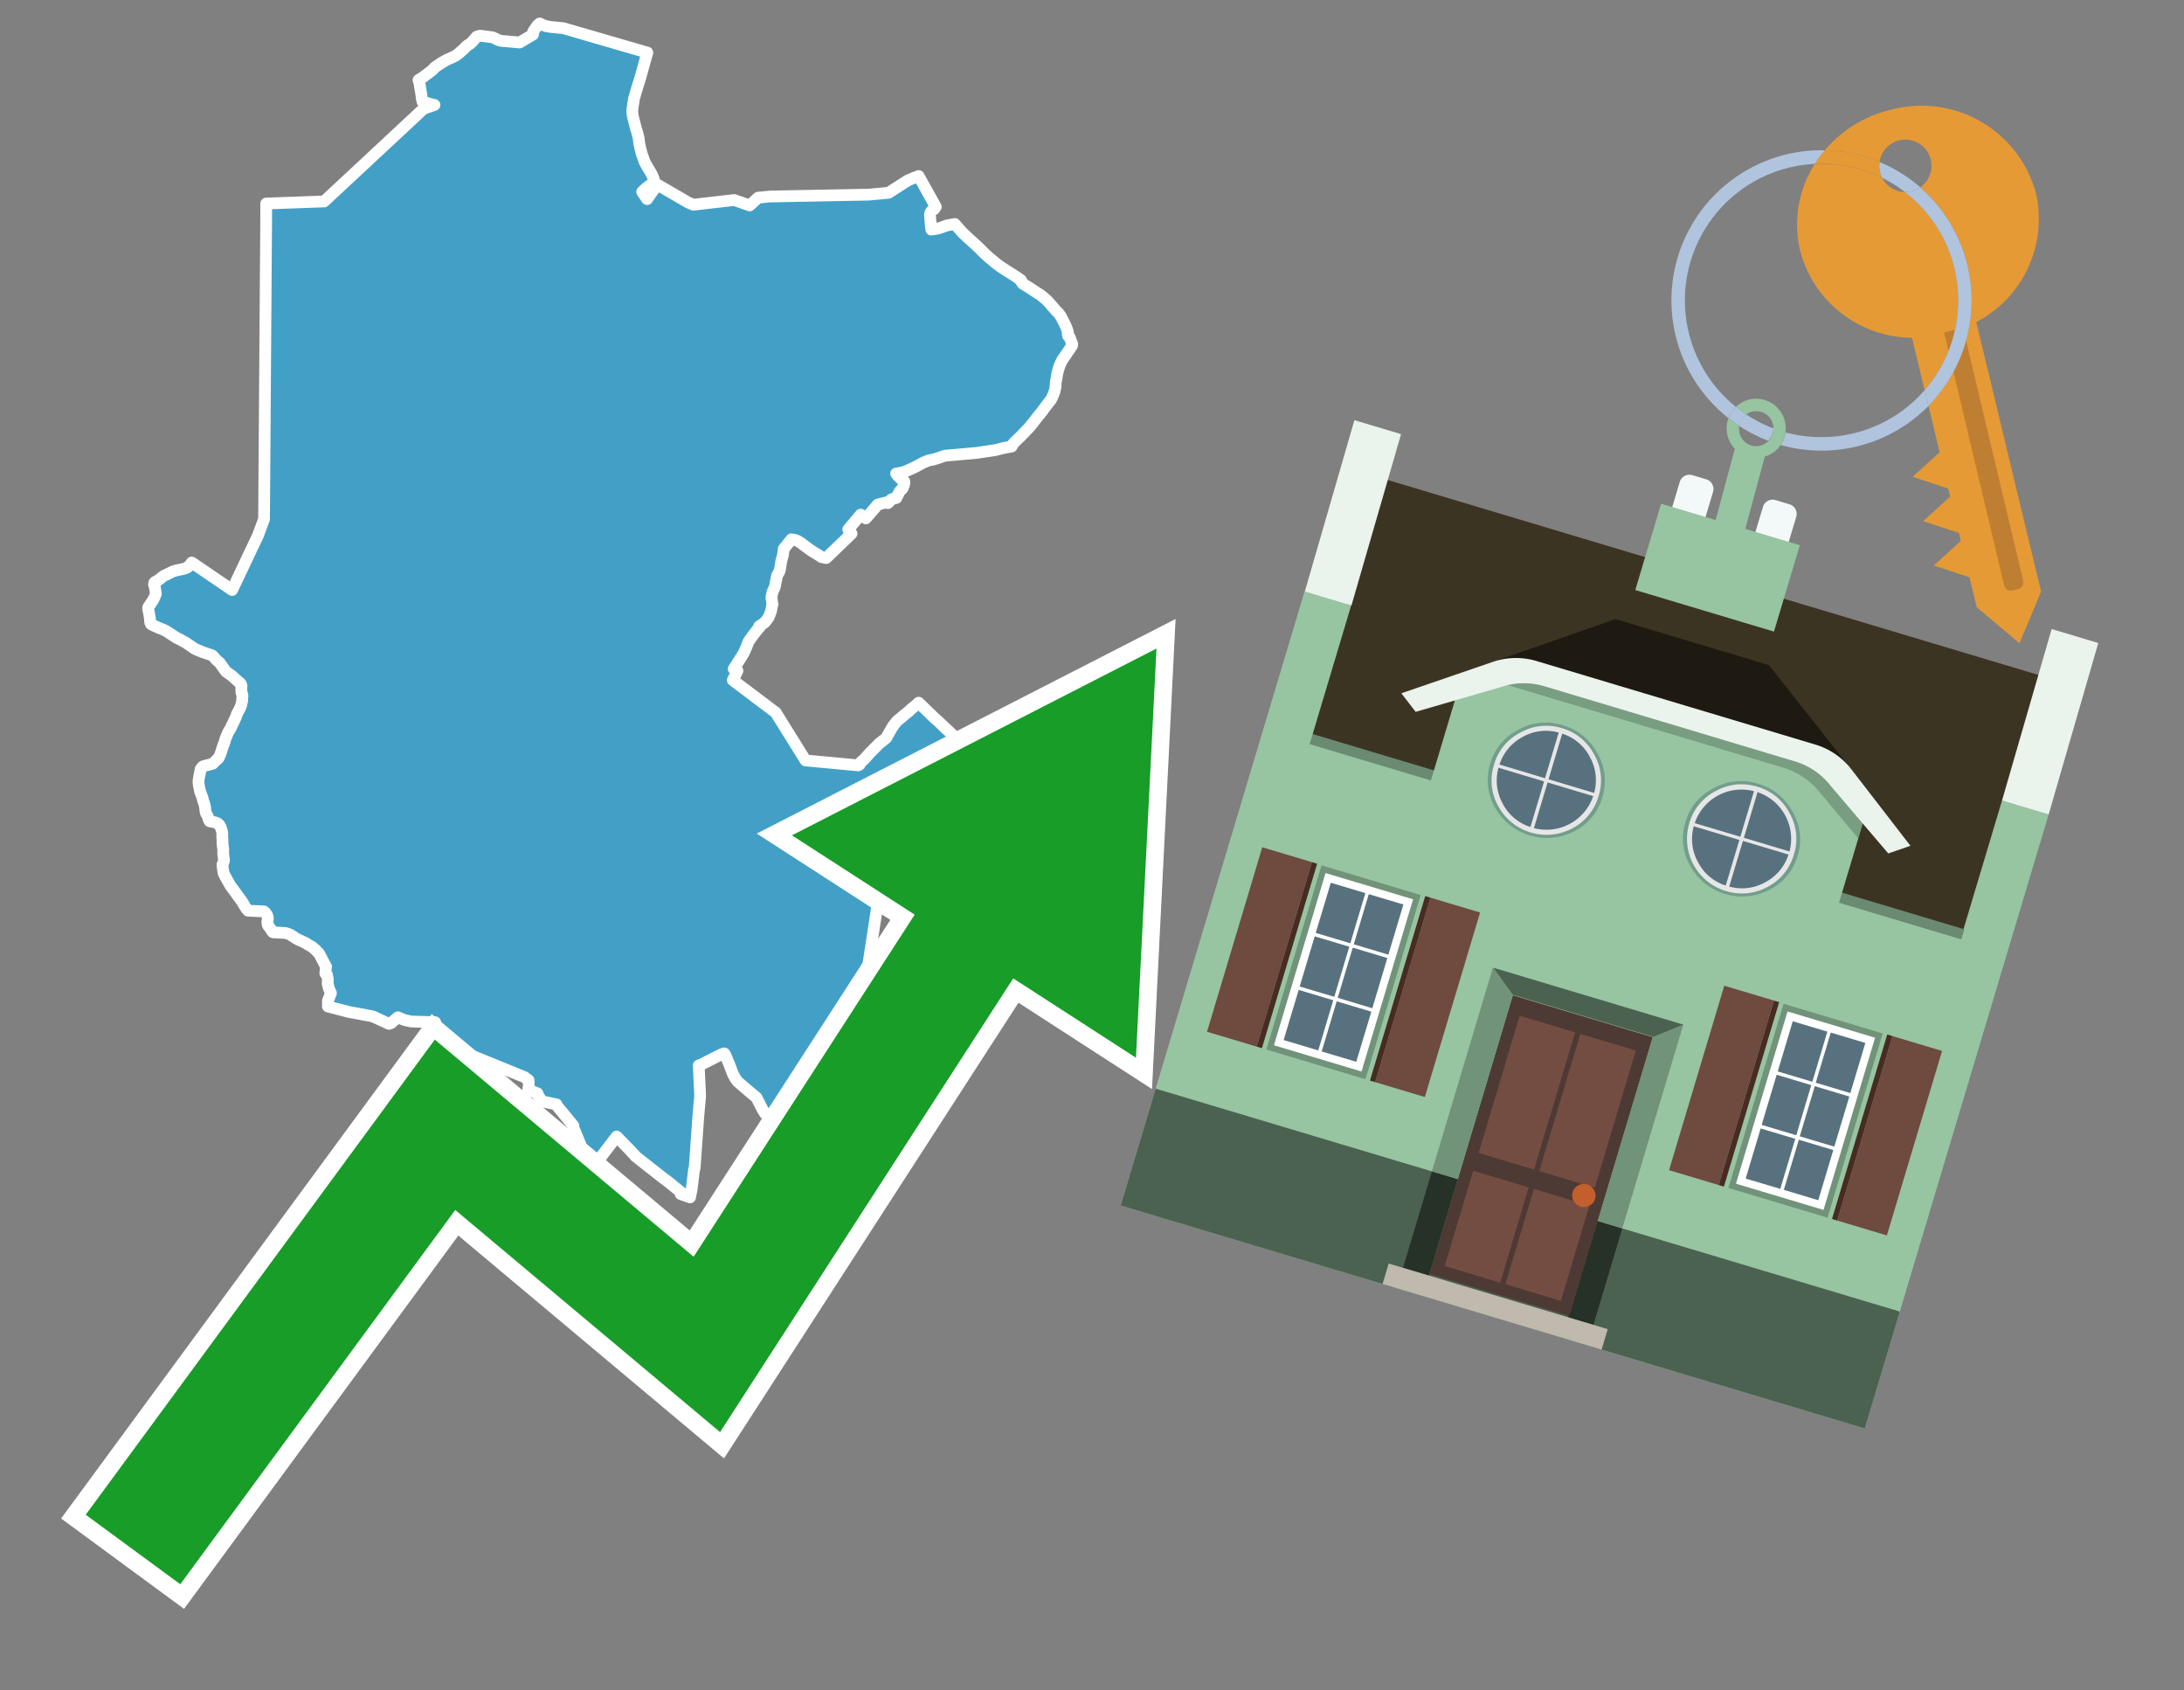 <svg id="Text" xmlns="http://www.w3.org/2000/svg" width="93.05" height="72" viewBox="0 0 93.05 72"><rect x="0" y="0" width="93.05" height="72" fill="#808080" stroke="none"/><polygon points="11.34,9.29 11.34,8.67 13.81,8.58 18.05,4.63 18.51,4.47 18.34,4.43 18.22,4.39 18.08,4.36 18,4.33 17.98,4.24 17.97,4.18 17.95,4.02 17.89,3.66 17.87,3.53 17.83,3.41 18.02,3.29 18.11,3.22 18.31,3.07 18.45,2.96 18.47,2.93 18.54,2.86 18.72,2.74 18.82,2.67 18.98,2.58 19.03,2.55 19.32,2.42 19.4,2.38 19.44,2.35 19.5,2.31 19.55,2.27 19.64,2.19 19.7,2.14 19.85,1.99 19.92,1.93 20.02,1.87 20.12,1.78 20.25,1.63 20.31,1.56 20.45,1.52 20.99,1.59 21.14,1.66 21.24,1.71 21.35,1.74 22.14,1.81 22.71,1.47 22.71,1.4 22.71,1.37 22.72,1.34 22.78,1.25 22.9,1.08 22.96,1.03 22.99,1 23.24,1.11 23.48,1.15 24,1.2 27.58,2.24 27.27,3.35 27.14,3.76 27.11,3.86 27.01,4.21 26.95,4.6 26.94,4.71 26.94,4.78 26.95,4.88 26.97,4.98 27.1,5.49 27.14,5.61 27.19,5.8 27.21,5.88 27.23,6.07 27.28,6.31 27.32,6.47 27.34,6.55 27.39,6.68 27.45,6.86 27.47,6.9 27.48,6.93 27.63,7.19 27.74,7.37 27.82,7.54 27.86,7.65 27.85,7.74 27.82,7.79 27.61,7.95 27.55,8 27.51,8.03 27.36,8.17 27.46,8.32 27.57,8.48 27.83,8.11 28.02,7.87 28.07,7.9 29.31,8.62 29.54,8.72 31.28,8.52 31.94,8.75 32.3,8.42 32.81,8.37 37.01,8.29 37.46,8.25 37.86,8.21 38.67,7.69 38.9,7.59 39.14,7.5 39.87,8.81 39.8,8.91 39.72,8.96 39.68,9 39.64,9.06 39.63,9.11 39.62,9.15 39.65,9.5 39.66,9.65 39.68,9.78 39.93,9.74 40.07,9.7 40.35,9.6 40.52,9.57 40.68,9.54 40.97,9.87 41.1,10 41.24,10.13 41.43,10.3 41.69,10.54 41.91,10.76 41.95,10.8 42.16,10.99 42.32,11.12 42.4,11.19 42.57,11.32 42.7,11.41 42.75,11.44 42.84,11.5 43.25,11.76 43.31,11.8 43.5,11.93 43.49,11.97 43.54,12.01 43.57,12.08 43.85,12.25 44.15,12.45 44.31,12.55 44.5,12.7 44.61,12.8 44.66,12.85 45,13.24 45.07,13.31 45.11,13.35 45.15,13.41 45.19,13.46 45.37,13.81 45.38,13.84 45.42,13.92 45.5,14.13 45.49,14.18 45.49,14.24 45.5,14.27 45.51,14.31 45.57,14.36 45.62,14.49 45.64,14.55 45.67,14.61 45.68,14.65 45.68,14.7 45.67,14.73 45.4,15.13 45.35,15.2 45.33,15.23 45.31,15.26 45.27,15.31 45.24,15.37 45.2,15.45 45.17,15.51 45.12,15.64 45.11,15.69 45.09,15.74 45.07,15.83 45.05,15.89 45.04,15.93 45.03,16.02 44.98,16.3 44.97,16.48 44.96,16.53 44.95,16.57 44.93,16.67 44.84,16.9 44.8,16.98 44.78,17.02 44.76,17.05 44.72,17.09 44.6,17.25 44.5,17.38 44.4,17.52 44.22,17.74 43.97,18.06 43.89,18.16 43.79,18.27 43.48,18.59 43.22,18.84 43.16,18.91 43.1,19.02 42.77,19.08 42.41,19.17 41.62,19.29 40.26,19.41 40,19.5 39.9,19.53 39.78,19.57 39.57,19.61 39.3,19.72 39.26,19.75 39.18,19.79 39.12,19.82 39.05,19.86 38.93,19.92 38.8,19.98 38.71,20.02 38.57,20.08 38.48,20.11 38.36,20.14 38.18,20.17 38.28,20.3 38.4,20.41 38.44,20.44 38.53,20.51 38.53,20.55 38.53,20.6 38.51,20.67 38.48,20.74 38.45,20.81 38.33,20.93 38.19,21.21 38.06,21.24 37.97,21.28 37.94,21.32 37.83,21.43 37.76,21.4 37.4,21.49 36.89,22.08 36.67,21.92 36.14,22.55 36.28,22.73 35.2,23.77 35,23.73 34.93,23.68 34.77,23.58 34.62,23.49 34.53,23.43 34.19,23.18 34.13,23.13 34.03,23.07 33.96,23.03 33.88,23 33.72,22.97 33.39,23.38 33.36,23.63 33.3,23.85 33.29,23.88 33.23,24.26 33.2,24.36 33.17,24.4 33.14,24.46 33.11,24.51 33.06,24.75 33.02,24.96 33.01,24.99 32.98,25.07 32.94,25.16 32.92,25.2 32.91,25.24 32.89,25.32 32.87,25.43 32.87,25.48 32.89,25.57 32.89,25.61 32.9,25.68 32.91,25.73 32.91,25.76 32.9,25.79 32.89,25.83 32.87,25.93 32.85,26.02 32.84,26.06 32.8,26.17 32.78,26.22 32.74,26.31 32.61,26.48 32.55,26.54 32.4,26.64 32.34,26.68 32.37,26.71 32.3,26.78 32.05,27.1 31.89,27.33 31.81,27.54 31.73,27.72 31.68,27.83 31.66,27.86 31.58,27.99 31.4,28.27 31.37,28.32 31.31,28.41 31.26,28.49 31.42,28.57 31.36,28.69 31.27,28.88 31.22,28.97 33.05,30.35 34.32,32.39 36.57,32.6 36.63,32.56 36.67,32.48 36.69,32.45 36.8,32.36 36.91,32.24 37.07,32.06 37.19,31.94 37.33,31.8 37.48,31.65 37.55,31.6 37.76,31.43 37.91,31.16 38.02,30.97 38.09,30.87 38.17,30.77 38.23,30.7 38.37,30.59 38.53,30.45 38.72,30.3 38.8,30.22 38.87,30.16 38.97,30.08 39.01,30.05 39.14,29.93 39.79,30.56 39.99,30.74 40.35,31.08 40.51,31.23 40.56,31.28 40.63,31.34 41.13,31.71 41.36,31.88 41.65,32.09 41.79,32.19 41.98,32.32 42.43,32.79 42.56,32.96 42.58,32.99 42.65,33.08 42.66,33.17 42.69,33.27 42.74,33.5 42.75,33.55 42.77,33.63 42.79,33.69 42.82,33.76 42.84,33.82 42.87,33.89 42.95,34.07 42.99,34.15 41.98,36.7 41.6,37.97 40.08,37.2 38.95,36.98 38.84,37.58 37.56,37.39 36.97,41.25 36.96,41.29 39.19,42.01 39.35,42.4 39.45,42.44 38.28,45.07 37.69,46.34 37.65,46.31 37.54,46.45 37.43,46.54 37.15,46.72 37.03,46.78 36.94,46.81 36.78,46.85 36.75,46.88 36.68,46.94 36.63,46.97 36.57,47 36.42,47.07 36.34,47.13 36.29,47.18 36.2,47.27 36.13,47.3 35.99,47.33 35.93,47.38 35.86,47.52 35.75,47.74 35.74,47.77 35.63,47.92 35.58,47.98 35.47,48.14 35.37,48.3 35.35,48.34 35.34,48.37 35.29,48.51 35.25,48.6 35.16,48.84 35.14,48.87 35.12,48.9 35.03,48.95 34.26,48.77 34.19,48.72 34.14,48.68 33.99,48.57 33.31,48.03 33.12,47.86 33.08,47.82 32.92,47.71 32.86,47.66 32.65,47.48 32.62,47.45 32.59,47.42 32.48,47.24 32.23,46.75 32.11,46.65 31.93,46.5 31.59,46.21 31.52,46.15 31.41,46.05 31.37,45.98 31.34,45.95 31.32,45.92 31.26,45.81 31.23,45.75 31.19,45.65 31.11,45.44 31.06,45.3 31.03,45.24 30.94,45.02 30.9,44.93 30.86,44.87 30.75,44.9 29.86,45.35 29.77,45.38 29.83,46.68 29.75,47.58 29.62,49.41 29.6,49.7 29.59,49.78 29.57,49.81 29.47,50.65 29.4,51 29,50.86 29.06,50.82 28.51,50.37 28.19,50.13 27.06,49.24 27.04,49.2 27,49.16 26.92,49.08 26.89,49.04 26.86,49.01 26.83,48.98 26.49,48.63 26.4,48.54 26.34,48.48 26.32,48.45 26.27,48.41 25.61,49.27 25.51,49.32 25.42,49.36 25.17,49.46 25.09,49.5 24.86,49.12 24.75,48.8 24.53,48.27 24.52,48.24 24.51,48.21 24.49,48.17 24.45,48.11 24.44,48.08 24.43,47.95 23.73,47.1 23.71,47.04 23.09,46.91 22.9,46.62 22.9,46.57 22.51,46.42 22.51,46.37 22.53,46.27 22.52,46.01 22.35,45.88 19.33,44.65 18.67,44.2 18.54,43.54 17.53,43.51 17.38,43.48 17.25,43.45 17.11,43.4 17.05,43.37 16.95,43.33 16.66,43.58 16.57,43.61 15.9,43.3 15.77,43.27 14.85,43.1 13.97,42.87 13.97,42.63 14.1,42.3 14.01,42.1 13.96,41.89 13.97,41.73 13.93,41.52 13.86,41.46 13.89,41.17 13.8,41.01 13.76,40.93 13.65,40.72 13.62,40.66 13.58,40.6 13.53,40.55 13.49,40.51 13.45,40.46 13.35,40.38 13.31,40.34 13.19,40.27 13.13,40.24 13.09,40.21 13.04,40.18 12.99,40.15 12.91,40.12 12.82,40.07 12.74,40.04 12.69,40.01 12.61,39.97 12.56,39.94 12.51,39.9 12.45,39.87 12.4,39.83 12.34,39.8 12.27,39.77 12.16,39.74 11.63,39.71 11.6,39.68 11.59,39.65 11.56,39.62 11.54,39.58 11.51,39.54 11.48,39.5 11.46,39.47 11.43,39.44 11.41,39.4 11.4,39.37 11.4,39.33 11.39,39.29 11.39,39.25 11.4,39.2 11.41,39.17 11.41,39.12 11.41,39.07 11.4,39.04 11.39,39.01 11.38,38.98 11.36,38.95 11.34,38.92 11.32,38.89 11.29,38.86 11.24,38.82 10.57,38.79 10.51,38.72 10.46,38.65 10.34,38.45 10.32,38.41 10.23,38.29 9.97,37.93 9.84,37.76 9.78,37.66 9.68,37.48 9.66,37.44 9.61,37.36 9.59,37.32 9.57,37.28 9.55,37.24 9.52,37.16 9.51,37.11 9.51,37.07 9.5,37.04 9.49,36.93 9.48,36.89 9.48,36.86 9.48,36.82 9.5,36.78 9.51,36.75 9.54,36.67 9.54,36.63 9.54,36.59 9.53,36.55 9.53,36.51 9.52,36.47 9.52,36.42 9.51,36.39 9.51,36.36 9.51,36.3 9.51,36.27 9.51,36.22 9.51,36.19 9.51,36.14 9.5,36.1 9.49,36.04 9.49,35.98 9.48,35.95 9.48,35.9 9.48,35.87 9.48,35.83 9.48,35.79 9.48,35.74 9.47,35.7 9.47,35.65 9.47,35.62 9.47,35.56 9.47,35.52 9.47,35.47 9.46,35.42 9.45,35.39 9.44,35.35 9.42,35.29 9.41,35.26 9.4,35.23 9.37,35.19 9.35,35.14 9.32,35.11 9.29,35.08 9.23,35.05 9.13,35.02 8.93,34.98 8.91,34.95 8.89,34.9 8.88,34.87 8.87,34.83 8.85,34.77 8.83,34.74 8.81,34.7 8.79,34.66 8.77,34.62 8.76,34.59 8.76,34.56 8.75,34.52 8.75,34.48 8.74,34.44 8.74,34.4 8.73,34.36 8.73,34.33 8.72,34.3 8.71,34.27 8.7,34.23 8.69,34.2 8.66,34.12 8.64,34.04 8.63,34 8.62,33.96 8.53,33.73 8.47,33.45 8.47,33.41 8.46,33.38 8.46,33.33 8.46,33.24 8.48,33.13 8.49,33.05 8.52,32.92 8.53,32.87 8.53,32.84 8.55,32.76 8.57,32.73 8.59,32.7 8.62,32.67 8.65,32.64 9.06,32.53 9.32,32.28 9.39,32.12 9.43,32 9.48,31.84 9.51,31.76 9.58,31.57 9.59,31.52 9.61,31.46 9.67,31.31 9.72,31.19 9.81,31.05 9.83,31.01 9.88,30.9 9.93,30.8 10,30.65 10.06,30.52 10.07,30.49 10.09,30.42 10.11,30.38 10.17,30.27 10.24,30.13 10.28,30.02 10.29,29.96 10.31,29.88 10.32,29.84 10.32,29.79 10.32,29.73 10.33,29.67 10.33,29.61 10.32,29.58 10.31,29.55 10.29,29.51 10.29,29.48 10.29,29.43 10.28,29.4 10.28,29.36 10.28,29.33 10.28,29.28 10.29,29.25 10.29,29.21 10.28,29.18 10.26,29.13 10.24,29.1 10.14,29.02 9.93,28.83 9.86,28.77 9.63,28.61 9.36,28.23 9.23,28.12 9.07,27.94 9.03,27.91 8.64,27.78 8.35,27.66 8.29,27.63 7.91,27.37 7.78,27.3 7.71,27.26 7.65,27.23 7.56,27.19 7.5,27.15 7.35,27.06 7.3,27.02 7.24,26.99 7.21,26.96 7.14,26.92 7.1,26.89 7.04,26.86 6.96,26.82 6.78,26.75 6.47,26.61 6.43,26.58 6.4,26.51 6.39,26.42 6.39,26.36 6.35,26.12 6.32,25.98 6.31,25.9 6.32,25.86 6.47,25.64 6.54,25.53 6.61,25.37 6.64,25.29 6.6,25.02 6.57,24.93 6.56,24.89 6.57,24.86 6.58,24.81 6.62,24.78 6.73,24.72 6.78,24.68 6.83,24.65 6.87,24.61 6.92,24.57 6.96,24.54 7.39,24.33 7.5,24.3 7.82,24.23 7.91,24.2 7.98,24.17 8.03,24.13 8.08,24.08 8.11,24.04 8.14,24 8.17,23.96 9.89,25.13 10.99,22.81 11.25,22.11 " fill="#42a0c7" stroke="#fff" stroke-linejoin="round" stroke-width="0.5"/><polygon points="49.272 27.624 33.741 35.58 38.97 38.959 29.553 53.529 18.525 44.281 3.652 64.518 7.681 67.479 19.396 51.538 30.678 60.999 43.169 41.673 48.398 45.053 49.272 27.624" fill="none" stroke="#fff" stroke-miterlimit="10" stroke-width="1.5"/><polygon points="49.272 27.624 33.741 35.58 38.97 38.959 29.553 53.529 18.525 44.281 3.652 64.518 7.681 67.479 19.396 51.538 30.678 60.999 43.169 41.673 48.398 45.053 49.272 27.624" fill="#179d28"/><path d="M80.19,7.577a1.16,1.16,0,0,1-.094-.251,1.114,1.114,0,0,1-.018-.429A6.367,6.367,0,0,0,77.743,6.4a5.269,5.269,0,0,0-.423.577c.1,0,.192-.007.288-.007A5.794,5.794,0,0,1,80.19,7.577Z" fill="#e69a35"/><path d="M77.608,6.4A6.394,6.394,0,0,0,73.64,17.81a1.26,1.26,0,0,1,.317-.48A5.821,5.821,0,0,1,77.32,6.981a5.269,5.269,0,0,1,.423-.577Z" fill="#b0c4de"/><path d="M84.2,13.72a4.962,4.962,0,0,0,2.545-5.48,5.047,5.047,0,0,0-6.179-3.566A5.322,5.322,0,0,0,77.743,6.4a6.367,6.367,0,0,1,2.335.493,1.114,1.114,0,1,1,1.736,1.084,6.392,6.392,0,0,1,.347,9.3l.479,1.985-.438.4-.716.648.92.3.6.2.082.341-.438.4-.716.648.92.3.605.2.082.341-.438.4-.716.649.92.3.605.2.307,1.274,1.821,1.534.921-2.2Z" fill="#e69a35"/><path d="M81.154,8.179a1.115,1.115,0,0,1-.964-.6,5.794,5.794,0,0,0-2.582-.6c-.1,0-.192,0-.288.007a4.783,4.783,0,0,0-.625,3.685,4.962,4.962,0,0,0,4.765,3.715L82,16.617a5.82,5.82,0,0,0-.846-8.438Z" fill="#e69a35"/><path d="M74.1,18.142a6.386,6.386,0,0,0,1.232.63.73.73,0,0,0,.224-.527h0a5.783,5.783,0,0,1-1.159-.593A.733.733,0,0,0,74.1,18.142Z" fill="#b0c4de"/><path d="M74.4,17.652q-.228-.152-.44-.322a1.26,1.26,0,0,0-.317.48c.148.117.3.228.46.332A.733.733,0,0,1,74.4,17.652Z" fill="#b0c4de"/><path d="M74.824,16.984a1.257,1.257,0,0,0-.867.346c.141.114.288.222.44.322a.731.731,0,0,1,1.159.593h0a.732.732,0,1,1-1.463,0,.7.7,0,0,1,.007-.1c-.158-.1-.312-.215-.46-.332a1.258,1.258,0,0,0,.273,1.3l-.979,3.635,1.275.341.98-3.639a1.266,1.266,0,0,0,.681-.5,1.249,1.249,0,0,0,.2-.538,1.328,1.328,0,0,0,.012-.168A1.262,1.262,0,0,0,74.824,16.984Z" fill="#97c4a1"/><path d="M85.974,25.1l-.226.053a.3.3,0,0,1-.362-.223l-2.56-10.777.81-.193L86.2,24.736A.3.3,0,0,1,85.974,25.1Z" fill="#bf7f32"/><path d="M80.1,7.326a1.16,1.16,0,0,0,.094.251,5.833,5.833,0,0,1,.964.6,1.137,1.137,0,0,0,.287-.031,1.108,1.108,0,0,0,.373-.167A6.371,6.371,0,0,0,80.078,6.9,1.114,1.114,0,0,0,80.1,7.326Z" fill="#b0c4de"/><path d="M77.608,18.618a5.836,5.836,0,0,1-1.534-.2,1.24,1.24,0,0,1-.2.537,6.4,6.4,0,0,0,6.291-1.666L82,16.617A5.807,5.807,0,0,1,77.608,18.618Z" fill="#b0c4de"/><path d="M81.814,7.981a1.108,1.108,0,0,1-.373.167,1.137,1.137,0,0,1-.287.031A5.82,5.82,0,0,1,82,16.617l.161.667a6.392,6.392,0,0,0-.347-9.3Z" fill="#b0c4de"/><polygon points="83.79 39.753 55.78 31.364 58.988 20.404 86.964 28.783 83.79 39.753 83.79 39.753" fill="#3c3422" fill-rule="evenodd"/><polygon points="81.705 53.32 87.284 34.692 85.297 34.097 83.656 39.575 55.926 31.269 57.567 25.791 55.579 25.196 47.746 51.348 79.451 60.844 81.705 53.32" fill="#97c4a1" fill-rule="evenodd"/><rect x="69.522" y="21.148" width="0.444" height="28.983" transform="translate(15.592 92.226) rotate(-73.326)" opacity="0.3"/><polygon points="87.284 34.692 85.297 34.097 87.411 26.793 89.398 27.388 87.284 34.692 87.284 34.692" fill="#eaf3ec" fill-rule="evenodd"/><polygon points="57.578 25.794 55.591 25.199 57.705 17.896 59.692 18.491 57.578 25.794 57.578 25.794" fill="#eaf3ec" fill-rule="evenodd"/><polygon points="79.451 60.844 80.943 55.865 49.238 46.369 47.747 51.348 79.451 60.844 79.451 60.844" fill="#4c6251" fill-rule="evenodd"/><path d="M71.566,20.528l-.522,1.743,1.418.425.523-1.744a.432.432,0,0,0-.289-.536l-.593-.177A.431.431,0,0,0,71.566,20.528Z" fill="#f3f9f8" fill-rule="evenodd"/><path d="M75.111,21.589l-.522,1.743,1.418.425.522-1.743a.43.43,0,0,0-.289-.536l-.593-.178A.43.43,0,0,0,75.111,21.589Z" fill="#f3f9f8" fill-rule="evenodd"/><polygon points="75.368 28.329 68.829 26.37 63.807 28.121 78.733 32.591 75.368 28.329" fill="#1e1a11"/><polygon points="78.248 32.422 64.442 28.287 62.236 28.998 60.064 36.247 77.453 41.455 79.651 34.116 78.248 32.422" fill="#97c4a1"/><path d="M77.74,32.516S65.088,28.725,65,28.7l-.938.43,11.892,3.562a3.175,3.175,0,0,1,1.532,1l1.685,2.02.327-1.09Z" fill-rule="evenodd" opacity="0.2"/><path d="M77.35,31.716,65.458,28.154a3.041,3.041,0,0,0-1.854.037l-3.9,1.339.611.79,3.626-1.054a3.045,3.045,0,0,1,1.855-.037l10.673,3.2A3.028,3.028,0,0,1,78,33.477l2.45,2.874.945-.325-2.518-3.26A3.036,3.036,0,0,0,77.35,31.716Z" fill="#eaf3ec"/><polygon points="76.683 23.223 70.773 21.453 69.671 25.132 75.581 26.902 76.683 23.223 76.683 23.223" fill="#97c4a1" fill-rule="evenodd"/><g id="Symbol_9_0_Layer2_0_MEMBER_8_MEMBER_21_MEMBER_0_FILL" data-name="Symbol 9 0 Layer2 0 MEMBER 8 MEMBER 21 MEMBER 0 FILL"><path d="M66.584,30.892a2.39,2.39,0,0,0-1.891.189,2.317,2.317,0,0,0-1.2,1.448A2.345,2.345,0,0,0,63.7,34.4a2.528,2.528,0,0,0,3.367,1.008,2.339,2.339,0,0,0,1.2-1.447,2.313,2.313,0,0,0-.208-1.87A2.394,2.394,0,0,0,66.584,30.892Z" fill="#729d8c"/></g><g id="Symbol_9_0_Layer2_0_MEMBER_8_MEMBER_21_MEMBER_1_FILL" data-name="Symbol 9 0 Layer2 0 MEMBER 8 MEMBER 21 MEMBER 1 FILL"><path d="M66.547,31.016a2.241,2.241,0,0,0-1.769.185,2.213,2.213,0,0,0-1.127,1.376,2.239,2.239,0,0,0,.185,1.768,2.341,2.341,0,0,0,3.145.942,2.234,2.234,0,0,0,1.126-1.376,2.207,2.207,0,0,0-.185-1.768A2.237,2.237,0,0,0,66.547,31.016Z" fill="#e6e6e6"/></g><g id="Symbol_9_0_Layer2_0_MEMBER_8_MEMBER_21_MEMBER_2_MEMBER_0_FILL" data-name="Symbol 9 0 Layer2 0 MEMBER 8 MEMBER 21 MEMBER 2 MEMBER 0 FILL"><path d="M65.787,33.284,63.843,32.7a2.036,2.036,0,0,0,.186,1.539,2.015,2.015,0,0,0,1.175.986Z" fill="#58717f"/></g><g id="Symbol_9_0_Layer2_0_MEMBER_8_MEMBER_21_MEMBER_2_MEMBER_1_FILL" data-name="Symbol 9 0 Layer2 0 MEMBER 8 MEMBER 21 MEMBER 2 MEMBER 1 FILL"><path d="M65.827,33.148l.582-1.944a2.01,2.01,0,0,0-1.523.178,2.037,2.037,0,0,0-1,1.183Z" fill="#58717f"/></g><g id="Symbol_9_0_Layer2_0_MEMBER_8_MEMBER_21_MEMBER_2_MEMBER_2_FILL" data-name="Symbol 9 0 Layer2 0 MEMBER 8 MEMBER 21 MEMBER 2 MEMBER 2 FILL"><path d="M67.878,33.91l-1.943-.582-.582,1.944a2.1,2.1,0,0,0,2.525-1.362Z" fill="#58717f"/></g><g id="Symbol_9_0_Layer2_0_MEMBER_8_MEMBER_21_MEMBER_2_MEMBER_3_FILL" data-name="Symbol 9 0 Layer2 0 MEMBER 8 MEMBER 21 MEMBER 2 MEMBER 3 FILL"><path d="M66.558,31.249l-.582,1.943,1.943.582a2.031,2.031,0,0,0-.186-1.539A2.009,2.009,0,0,0,66.558,31.249Z" fill="#58717f"/></g><g id="Symbol_9_0_Layer2_0_MEMBER_8_MEMBER_21_MEMBER_0_FILL-2" data-name="Symbol 9 0 Layer2 0 MEMBER 8 MEMBER 21 MEMBER 0 FILL"><path d="M74.9,33.384a2.4,2.4,0,0,0-1.891.189,2.316,2.316,0,0,0-1.2,1.448,2.341,2.341,0,0,0,.209,1.87A2.527,2.527,0,0,0,75.387,37.9a2.345,2.345,0,0,0,1.2-1.447,2.314,2.314,0,0,0-.209-1.87A2.389,2.389,0,0,0,74.9,33.384Z" fill="#729d8c"/></g><g id="Symbol_9_0_Layer2_0_MEMBER_8_MEMBER_21_MEMBER_1_FILL-2" data-name="Symbol 9 0 Layer2 0 MEMBER 8 MEMBER 21 MEMBER 1 FILL"><path d="M74.867,33.508a2.239,2.239,0,0,0-1.768.185,2.21,2.21,0,0,0-1.127,1.376,2.316,2.316,0,0,0,1.564,2.883,2.261,2.261,0,0,0,1.765-.173A2.237,2.237,0,0,0,76.428,36.4a2.209,2.209,0,0,0-.185-1.769A2.239,2.239,0,0,0,74.867,33.508Z" fill="#e6e6e6"/></g><g id="Symbol_9_0_Layer2_0_MEMBER_8_MEMBER_21_MEMBER_2_MEMBER_0_FILL-2" data-name="Symbol 9 0 Layer2 0 MEMBER 8 MEMBER 21 MEMBER 2 MEMBER 0 FILL"><path d="M74.107,35.776l-1.943-.582a2.031,2.031,0,0,0,.186,1.539,2.009,2.009,0,0,0,1.175.986Z" fill="#58717f"/></g><g id="Symbol_9_0_Layer2_0_MEMBER_8_MEMBER_21_MEMBER_2_MEMBER_1_FILL-2" data-name="Symbol 9 0 Layer2 0 MEMBER 8 MEMBER 21 MEMBER 2 MEMBER 1 FILL"><path d="M74.148,35.64,74.73,33.7a2.1,2.1,0,0,0-2.525,1.362Z" fill="#58717f"/></g><g id="Symbol_9_0_Layer2_0_MEMBER_8_MEMBER_21_MEMBER_2_MEMBER_2_FILL-2" data-name="Symbol 9 0 Layer2 0 MEMBER 8 MEMBER 21 MEMBER 2 MEMBER 2 FILL"><path d="M76.2,36.4l-1.943-.582-.582,1.944a2.015,2.015,0,0,0,1.523-.178A2.036,2.036,0,0,0,76.2,36.4Z" fill="#58717f"/></g><g id="Symbol_9_0_Layer2_0_MEMBER_8_MEMBER_21_MEMBER_2_MEMBER_3_FILL-2" data-name="Symbol 9 0 Layer2 0 MEMBER 8 MEMBER 21 MEMBER 2 MEMBER 3 FILL"><path d="M74.879,33.741,74.3,35.684l1.943.582a2.1,2.1,0,0,0-1.361-2.525Z" fill="#58717f"/></g><polygon points="51.426 43.946 53.542 44.58 55.896 36.723 53.78 36.089 51.426 43.946 51.426 43.946" fill="#6e4a3f" fill-rule="evenodd"/><polygon points="53.542 44.58 53.764 44.647 56.117 36.789 55.896 36.723 53.542 44.58 53.542 44.58" fill="#482b22" fill-rule="evenodd"/><polygon points="60.706 46.726 58.59 46.092 60.943 38.235 63.059 38.868 60.706 46.726 60.706 46.726" fill="#6e4a3f" fill-rule="evenodd"/><polygon points="58.59 46.092 58.368 46.026 60.722 38.168 60.943 38.235 58.59 46.092 58.59 46.092" fill="#482b22" fill-rule="evenodd"/><rect x="53.146" y="39.209" width="8.19" height="4.408" transform="translate(1.145 84.365) rotate(-73.326)" fill="#719379"/><polygon points="60.205 38.304 56.474 37.187 54.277 44.522 58.008 45.639 60.205 38.304 60.205 38.304" fill="#fff" fill-rule="evenodd"/><path d="M59.792,38.527l-.64,2.136-1.474-.442.639-2.135,1.475.441Zm-1.621-.485-.64,2.136-1.474-.442L56.7,37.6l1.474.442Zm-2.158,1.84,1.475.441-.64,2.136-1.474-.441.639-2.136Zm-.683,2.282,1.474.441-.639,2.136L54.69,44.3l.64-2.135Zm.981,2.621.639-2.136,1.475.442-.64,2.135-1.474-.441Zm2.158-1.84L56.994,42.5l.64-2.136,1.474.442-.639,2.136Z" fill="#58717f" fill-rule="evenodd"/><polygon points="80.39 52.621 78.274 51.988 80.628 44.13 82.743 44.764 80.39 52.621 80.39 52.621" fill="#6e4a3f" fill-rule="evenodd"/><polygon points="78.274 51.988 78.053 51.921 80.406 44.064 80.628 44.13 78.274 51.988 78.274 51.988" fill="#482b22" fill-rule="evenodd"/><polygon points="71.111 49.842 73.227 50.476 75.58 42.619 73.464 41.985 71.111 49.842 71.111 49.842" fill="#6e4a3f" fill-rule="evenodd"/><polygon points="73.227 50.476 73.448 50.542 75.802 42.685 75.58 42.619 73.227 50.476 73.227 50.476" fill="#482b22" fill-rule="evenodd"/><rect x="72.83" y="45.105" width="8.19" height="4.408" transform="translate(9.534 107.426) rotate(-73.326)" fill="#719379"/><polygon points="76.159 43.083 79.889 44.2 77.692 51.535 73.962 50.418 76.159 43.083 76.159 43.083" fill="#fff" fill-rule="evenodd"/><path d="M76.381,43.5l1.475.442-.64,2.135-1.475-.441.64-2.136ZM78,43.981l1.474.442-.64,2.136-1.474-.442L78,43.981Zm.791,2.724-.64,2.135L76.679,48.4l.64-2.136,1.474.442Zm-.684,2.282-.639,2.135L76,50.68l.64-2.135,1.474.442Zm-2.26,1.65L74.375,50.2l.639-2.135,1.475.441-.64,2.136Zm-.791-2.724.64-2.135,1.474.441-.639,2.136-1.475-.442Z" fill="#58717f" fill-rule="evenodd"/><polygon points="67.888 56.431 69.118 52.323 68.019 51.994 66.789 56.102 67.888 56.431 67.888 56.431" fill="#263128" fill-rule="evenodd"/><polygon points="60.877 54.331 62.108 50.223 61.007 49.894 59.776 54.002 60.877 54.331 60.877 54.331" fill="#263128" fill-rule="evenodd"/><g id="Symbol_9_0_Layer2_0_MEMBER_8_MEMBER_12_MEMBER_0_FILL" data-name="Symbol 9 0 Layer2 0 MEMBER 8 MEMBER 12 MEMBER 0 FILL"><path d="M70.418,44.178l-5.965-1.786L60.9,54.27l5.964,1.786Z" fill="#4e3a34"/></g><g id="Symbol_9_0_Layer2_0_MEMBER_8_MEMBER_12_MEMBER_1_MEMBER_0_FILL" data-name="Symbol 9 0 Layer2 0 MEMBER 8 MEMBER 12 MEMBER 1 MEMBER 0 FILL"><path d="M65.358,49.815l1.75-5.843-2.363-.708L63,49.107Z" fill="#744d42"/></g><g id="Symbol_9_0_Layer2_0_MEMBER_8_MEMBER_12_MEMBER_1_MEMBER_1_FILL" data-name="Symbol 9 0 Layer2 0 MEMBER 8 MEMBER 12 MEMBER 1 MEMBER 1 FILL"><path d="M67.331,44.039l-1.75,5.842,2.364.708,1.75-5.842Z" fill="#744d42"/></g><g id="Symbol_9_0_Layer2_0_MEMBER_8_MEMBER_12_MEMBER_2_MEMBER_0_FILL" data-name="Symbol 9 0 Layer2 0 MEMBER 8 MEMBER 12 MEMBER 2 MEMBER 0 FILL"><path d="M63.915,54.633l1.215-4.058-2.363-.707-1.215,4.057Z" fill="#744d42"/></g><g id="Symbol_9_0_Layer2_0_MEMBER_8_MEMBER_12_MEMBER_2_MEMBER_1_FILL" data-name="Symbol 9 0 Layer2 0 MEMBER 8 MEMBER 12 MEMBER 2 MEMBER 1 FILL"><path d="M66.5,55.407l1.215-4.057-2.363-.708L64.138,54.7Z" fill="#744d42"/></g><g id="Symbol_9_0_Layer2_0_MEMBER_8_MEMBER_13_FILL" data-name="Symbol 9 0 Layer2 0 MEMBER 8 MEMBER 13 FILL"><path d="M67.959,51.058a.439.439,0,0,0-.045-.367.487.487,0,0,0-.669-.2.445.445,0,0,0-.239.282.457.457,0,0,0,.041.378.481.481,0,0,0,.293.242.459.459,0,0,0,.377-.042A.453.453,0,0,0,67.959,51.058Z" fill="#c35e2d"/></g><g id="Symbol_9_0_Layer2_0_MEMBER_8_MEMBER_14_FILL" data-name="Symbol 9 0 Layer2 0 MEMBER 8 MEMBER 14 FILL"><path d="M64.557,42.047l-.951-.833-2.6,8.68,1.1.329Z" fill="#719379"/></g><g id="Symbol_9_0_Layer2_0_MEMBER_8_MEMBER_15_FILL" data-name="Symbol 9 0 Layer2 0 MEMBER 8 MEMBER 15 FILL"><path d="M71.718,43.643l-1.2.19L68.072,52.01l1.046.313Z" fill="#719379"/></g><g id="Symbol_9_0_Layer2_0_MEMBER_8_MEMBER_16_FILL" data-name="Symbol 9 0 Layer2 0 MEMBER 8 MEMBER 16 FILL"><path d="M63.627,41.22l.836,1.156,5.961,1.786,1.294-.519Z" fill="#4c6251"/></g><polygon points="58.905 54.69 59.166 53.819 68.498 56.614 68.237 57.485 58.905 54.69 58.905 54.69" fill="#c0b9ad" fill-rule="evenodd"/></svg>
